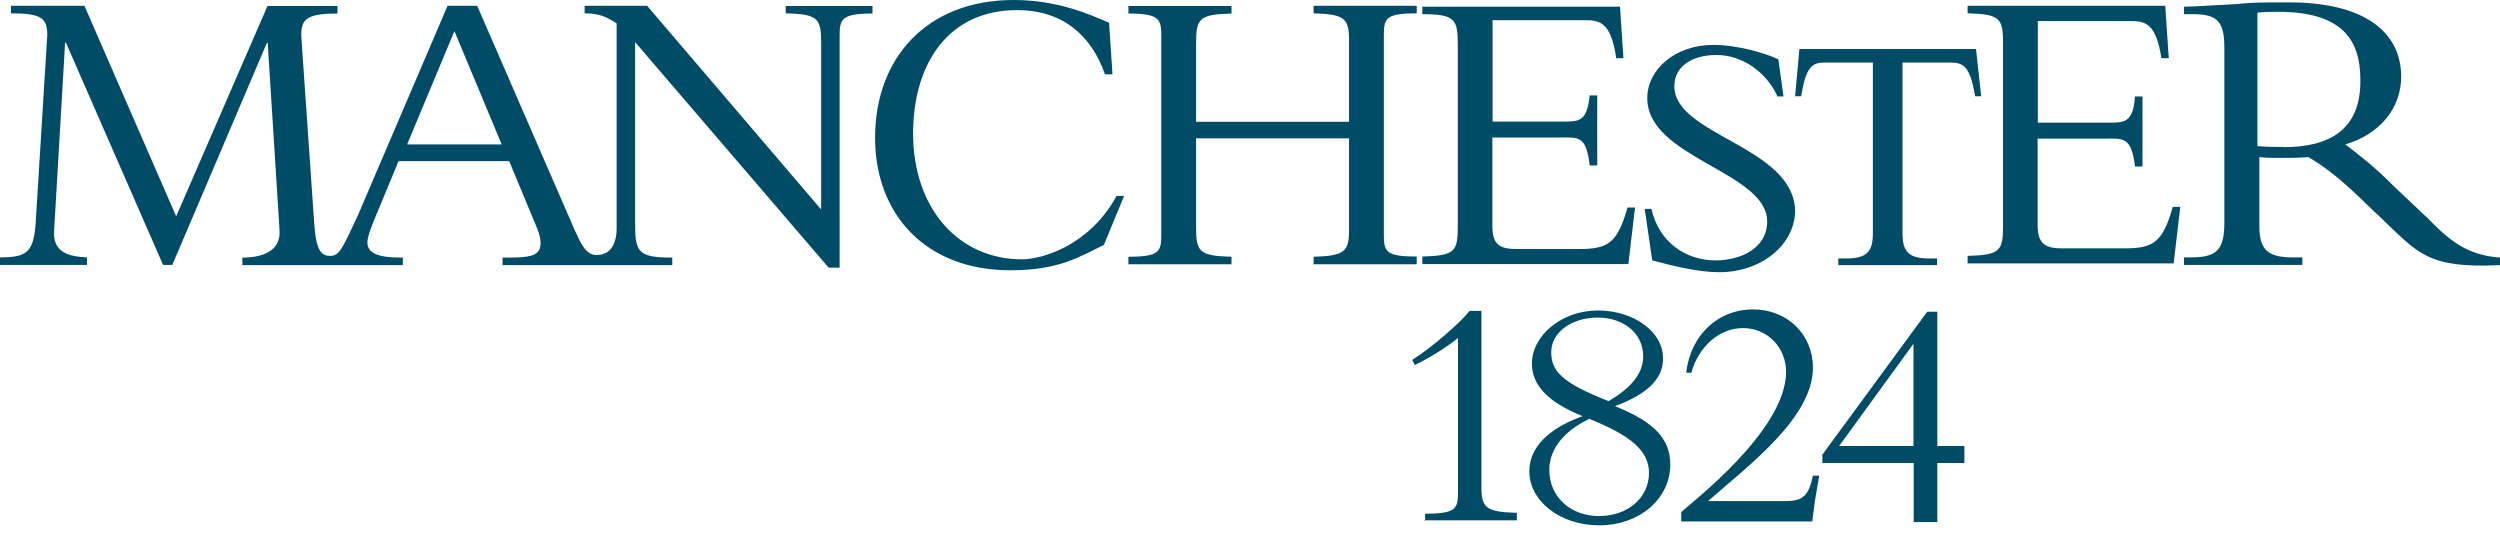 <svg width="200" height="43" viewBox="0 0 200 43" fill="none" xmlns="http://www.w3.org/2000/svg">
<path d="M133.948 6.892C133.948 5.345 135.306 4.4 137.334 4.4C139.362 4.4 141.322 5.758 142.198 7.717H142.68L142.267 4.744C141.253 4.263 139.019 3.592 137.059 3.592C134.017 3.592 131.782 5.552 131.782 7.855C131.782 12.65 141.373 13.733 141.373 17.721C141.373 19.887 139.208 20.832 137.248 20.832C134.876 20.832 132.728 19.405 132.109 16.707H131.576L132.178 20.832C133.725 21.244 135.822 21.777 137.523 21.777C141.03 21.777 143.608 19.474 143.608 16.844C143.47 11.705 133.948 10.829 133.948 6.91M143.952 3.919H158.08L158.493 7.7H158.011C157.599 5.26 157.066 5.002 155.983 5.002H152.202V18.649C152.202 20.144 152.683 20.677 154.368 20.677H154.969V21.21H147.063V20.677H147.664C149.349 20.677 149.83 20.144 149.83 18.649V5.002H146.049C144.966 5.002 144.502 5.277 144.089 7.7H143.608L143.952 3.919ZM129.29 4.589C128.878 1.822 128.001 1.616 126.85 1.616H119.407V9.728H125.217C126.437 9.728 126.97 9.591 127.176 7.631H127.778V13.235H127.176C126.901 10.863 126.299 11 124.873 11H119.39V18.099C119.39 19.646 120.06 19.921 121.349 19.921H126.351C128.654 19.921 129.393 19.44 130.201 16.604H130.803L130.27 21.124H113.787V20.523C116.416 20.454 116.623 20.11 116.623 18.082V3.575C116.623 1.547 116.416 1.134 113.787 1.134V0.533H129.6L129.875 4.658H129.273V4.589H129.29ZM145.516 38.054H145.034C144.691 39.67 144.227 40.083 142.869 40.083H136.647C139.964 37.178 145.034 33.396 145.034 29.409C145.034 26.779 143.006 24.751 140.239 24.751C137.472 24.751 135.237 26.779 134.894 29.821H135.306C135.908 27.655 137.609 26.246 139.431 26.246C141.391 26.246 142.886 27.793 142.886 29.753C142.886 34.479 135.186 40.289 134.498 40.976V41.715H144.983L145.189 40.1L145.533 38.072L145.516 38.054ZM114.01 41.698V41.097C116.502 41.097 116.64 40.684 116.64 39.343V27.037C115.763 27.776 114.199 28.721 113.185 29.203L112.979 28.79C114.594 27.776 116.898 25.748 117.568 24.871H118.513V38.931C118.513 40.615 118.857 40.959 121.349 41.028V41.629H113.976V41.698H114.01ZM145.791 36.971V36.37L154.178 24.94H154.986V35.682H157.152V37.04H154.986V41.767H153.096V37.04H145.791M153.078 27.501L147.131 35.682H153.078V27.501ZM129.221 32.503C132.264 33.723 133.622 35.064 133.622 37.16C133.622 39.928 131.129 42.025 127.95 42.025C124.77 42.025 122.346 40.065 122.346 37.693C122.346 35.871 123.773 34.307 126.609 33.293C123.91 32.21 122.553 30.852 122.553 29.099C122.553 26.796 124.993 24.837 127.829 24.837C130.665 24.837 133.037 26.521 133.037 28.618C133.106 30.234 131.817 31.523 129.256 32.468M127.125 33.517C125.165 34.462 123.945 35.889 123.945 37.573C123.945 39.807 125.698 41.286 127.932 41.286C130.167 41.286 131.92 39.859 131.92 37.831C131.92 36.078 130.493 34.857 127.125 33.499M127.812 25.404C125.784 25.404 124.099 26.555 124.099 28.171C124.099 29.666 124.907 30.612 128.689 32.09C130.304 31.145 131.456 29.993 131.456 28.515C131.456 26.624 129.84 25.404 127.812 25.404Z" fill="#004C66"/>
<path d="M173.496 4.589L173.221 0.464H157.408V1.066C160.038 1.134 160.244 1.478 160.244 3.506V18.03C160.244 20.058 160.038 20.402 157.408 20.471V21.073H173.891L174.424 16.552H173.823C173.015 19.388 172.276 19.869 169.972 19.869H164.971C163.75 19.869 163.011 19.594 163.011 18.047V11.086H168.494C169.852 11.086 170.523 10.949 170.798 13.321H171.399V7.717H170.798C170.66 9.677 170.058 9.814 168.838 9.814H163.029V1.684H170.471C171.623 1.684 172.499 1.891 172.912 4.658H173.513M62.857 0.464V1.066C65.486 1.134 65.693 1.478 65.693 3.506V16.758L51.77 0.464H46.769V1.066C47.92 1.066 48.522 1.341 49.33 1.873V18.236C49.33 19.526 48.848 20.402 47.714 20.402C46.837 20.402 46.425 19.388 45.961 18.374L38.175 0.464H35.803L28.635 17.222C27.346 19.99 27.14 20.471 26.401 20.471C25.524 20.471 25.249 19.732 25.112 17.497L24.098 2.836C24.098 1.547 24.51 1.083 27.002 1.083V0.481H21.399L14.094 17.308L6.755 0.464H0.877V1.066C3.369 1.066 3.781 1.478 3.781 2.819L2.905 17.016C2.767 20.058 2.424 20.591 0 20.591V21.193H6.961V20.591C5.466 20.523 4.194 20.179 4.331 18.426L5.208 3.42H5.277L13.046 21.193H13.785L21.348 3.438H21.416L22.362 18.374C22.499 20.127 20.935 20.608 19.388 20.608V21.21H32.228V20.608H32.09C30.268 20.608 29.392 20.265 29.392 19.388C29.392 18.907 29.804 17.893 30.062 17.291L31.884 12.891H40.736L42.901 18.099C43.039 18.443 43.245 18.907 43.245 19.457C43.245 20.402 42.575 20.608 40.684 20.608H40.203V21.21H53.781V20.608C50.945 20.608 50.808 20.127 50.808 17.704V3.369L66.294 21.416H67.171V2.836C67.171 1.547 67.308 1.083 69.801 1.083V0.481H62.84L62.857 0.464ZM32.571 11.55L36.353 2.492L40.134 11.55H32.571ZM113.338 21.141H105.088V20.54C107.58 20.471 107.924 20.127 107.924 18.374V11.069H95.686V18.099C95.686 20.127 95.892 20.471 98.522 20.54V21.141H90.272V20.54C92.764 20.54 92.901 20.127 92.901 18.787V2.836C92.901 1.547 92.764 1.083 90.272 1.083V0.481H98.522V1.083C95.892 1.152 95.686 1.495 95.686 3.524V9.746H107.924V3.231C107.924 1.478 107.58 1.134 105.088 1.066V0.464H113.338V1.066C110.846 1.066 110.708 1.478 110.708 2.819V18.769C110.708 20.127 110.846 20.523 113.338 20.523V21.141ZM81.093 0C84.6 0 87.178 1.152 88.725 1.822L89 5.947H88.398C87.315 2.836 85.012 0.808 81.368 0.808C75.834 0.808 73.049 5.139 73.049 10.674C73.049 16.69 76.693 20.746 81.763 20.746C83.259 20.746 87.109 19.732 89.326 15.675H89.928L88.312 19.594C86.353 20.54 84.737 21.622 80.818 21.622C74.063 21.622 70.007 17.154 70.007 11.018C70.007 4.658 74.132 0 81.093 0ZM194.036 17.291L191.406 14.799C189.859 13.252 188.845 12.496 187.625 11.55C190.392 10.742 192.094 8.646 192.094 6.136C192.094 2.681 189.326 0.189 183.104 0.189C180.938 0.189 180.268 0.189 178.91 0.327C177.552 0.395 175.455 0.533 174.716 0.533V1.134H175.455C177.415 1.134 177.948 1.736 177.948 3.833V17.824C177.948 20.058 177.277 20.591 175.249 20.591H174.716V21.193H184.187V20.591H183.448C181.557 20.591 180.749 20.11 180.749 18.099V12.565C181.282 12.633 181.695 12.633 182.434 12.633C183.31 12.633 183.86 12.633 184.668 12.565C187.229 14.06 189.189 16.277 190.409 17.36C193.451 20.265 194.19 21.485 200 21.21V20.608C197.37 20.402 196.012 19.319 194.053 17.291H194.036ZM182.692 11.757C181.953 11.757 181.403 11.757 180.595 11.688V1.014C181.196 0.945 181.609 0.945 182.279 0.945C187.418 0.945 188.828 3.249 188.828 6.36C188.897 10.347 186.387 11.774 182.674 11.774L182.692 11.757ZM194.036 17.291L191.406 14.799C189.859 13.252 188.845 12.496 187.625 11.55C190.392 10.742 192.094 8.646 192.094 6.136C192.094 2.681 189.326 0.189 183.104 0.189C180.938 0.189 180.268 0.189 178.91 0.327C177.552 0.395 175.455 0.533 174.716 0.533V1.134H175.455C177.415 1.134 177.948 1.736 177.948 3.833V17.824C177.948 20.058 177.277 20.591 175.249 20.591H174.716V21.193H184.187V20.591H183.448C181.557 20.591 180.749 20.11 180.749 18.099V12.565C181.282 12.633 181.695 12.633 182.434 12.633C183.31 12.633 183.86 12.633 184.668 12.565C187.229 14.06 189.189 16.277 190.409 17.36C193.451 20.265 194.19 21.485 200 21.21V20.608C197.37 20.402 196.012 19.319 194.053 17.291H194.036ZM182.692 11.757C181.953 11.757 181.403 11.757 180.595 11.688V1.014C181.196 0.945 181.609 0.945 182.279 0.945C187.418 0.945 188.828 3.249 188.828 6.36C188.897 10.347 186.387 11.774 182.674 11.774L182.692 11.757Z" fill="#004C66"/>
</svg>
